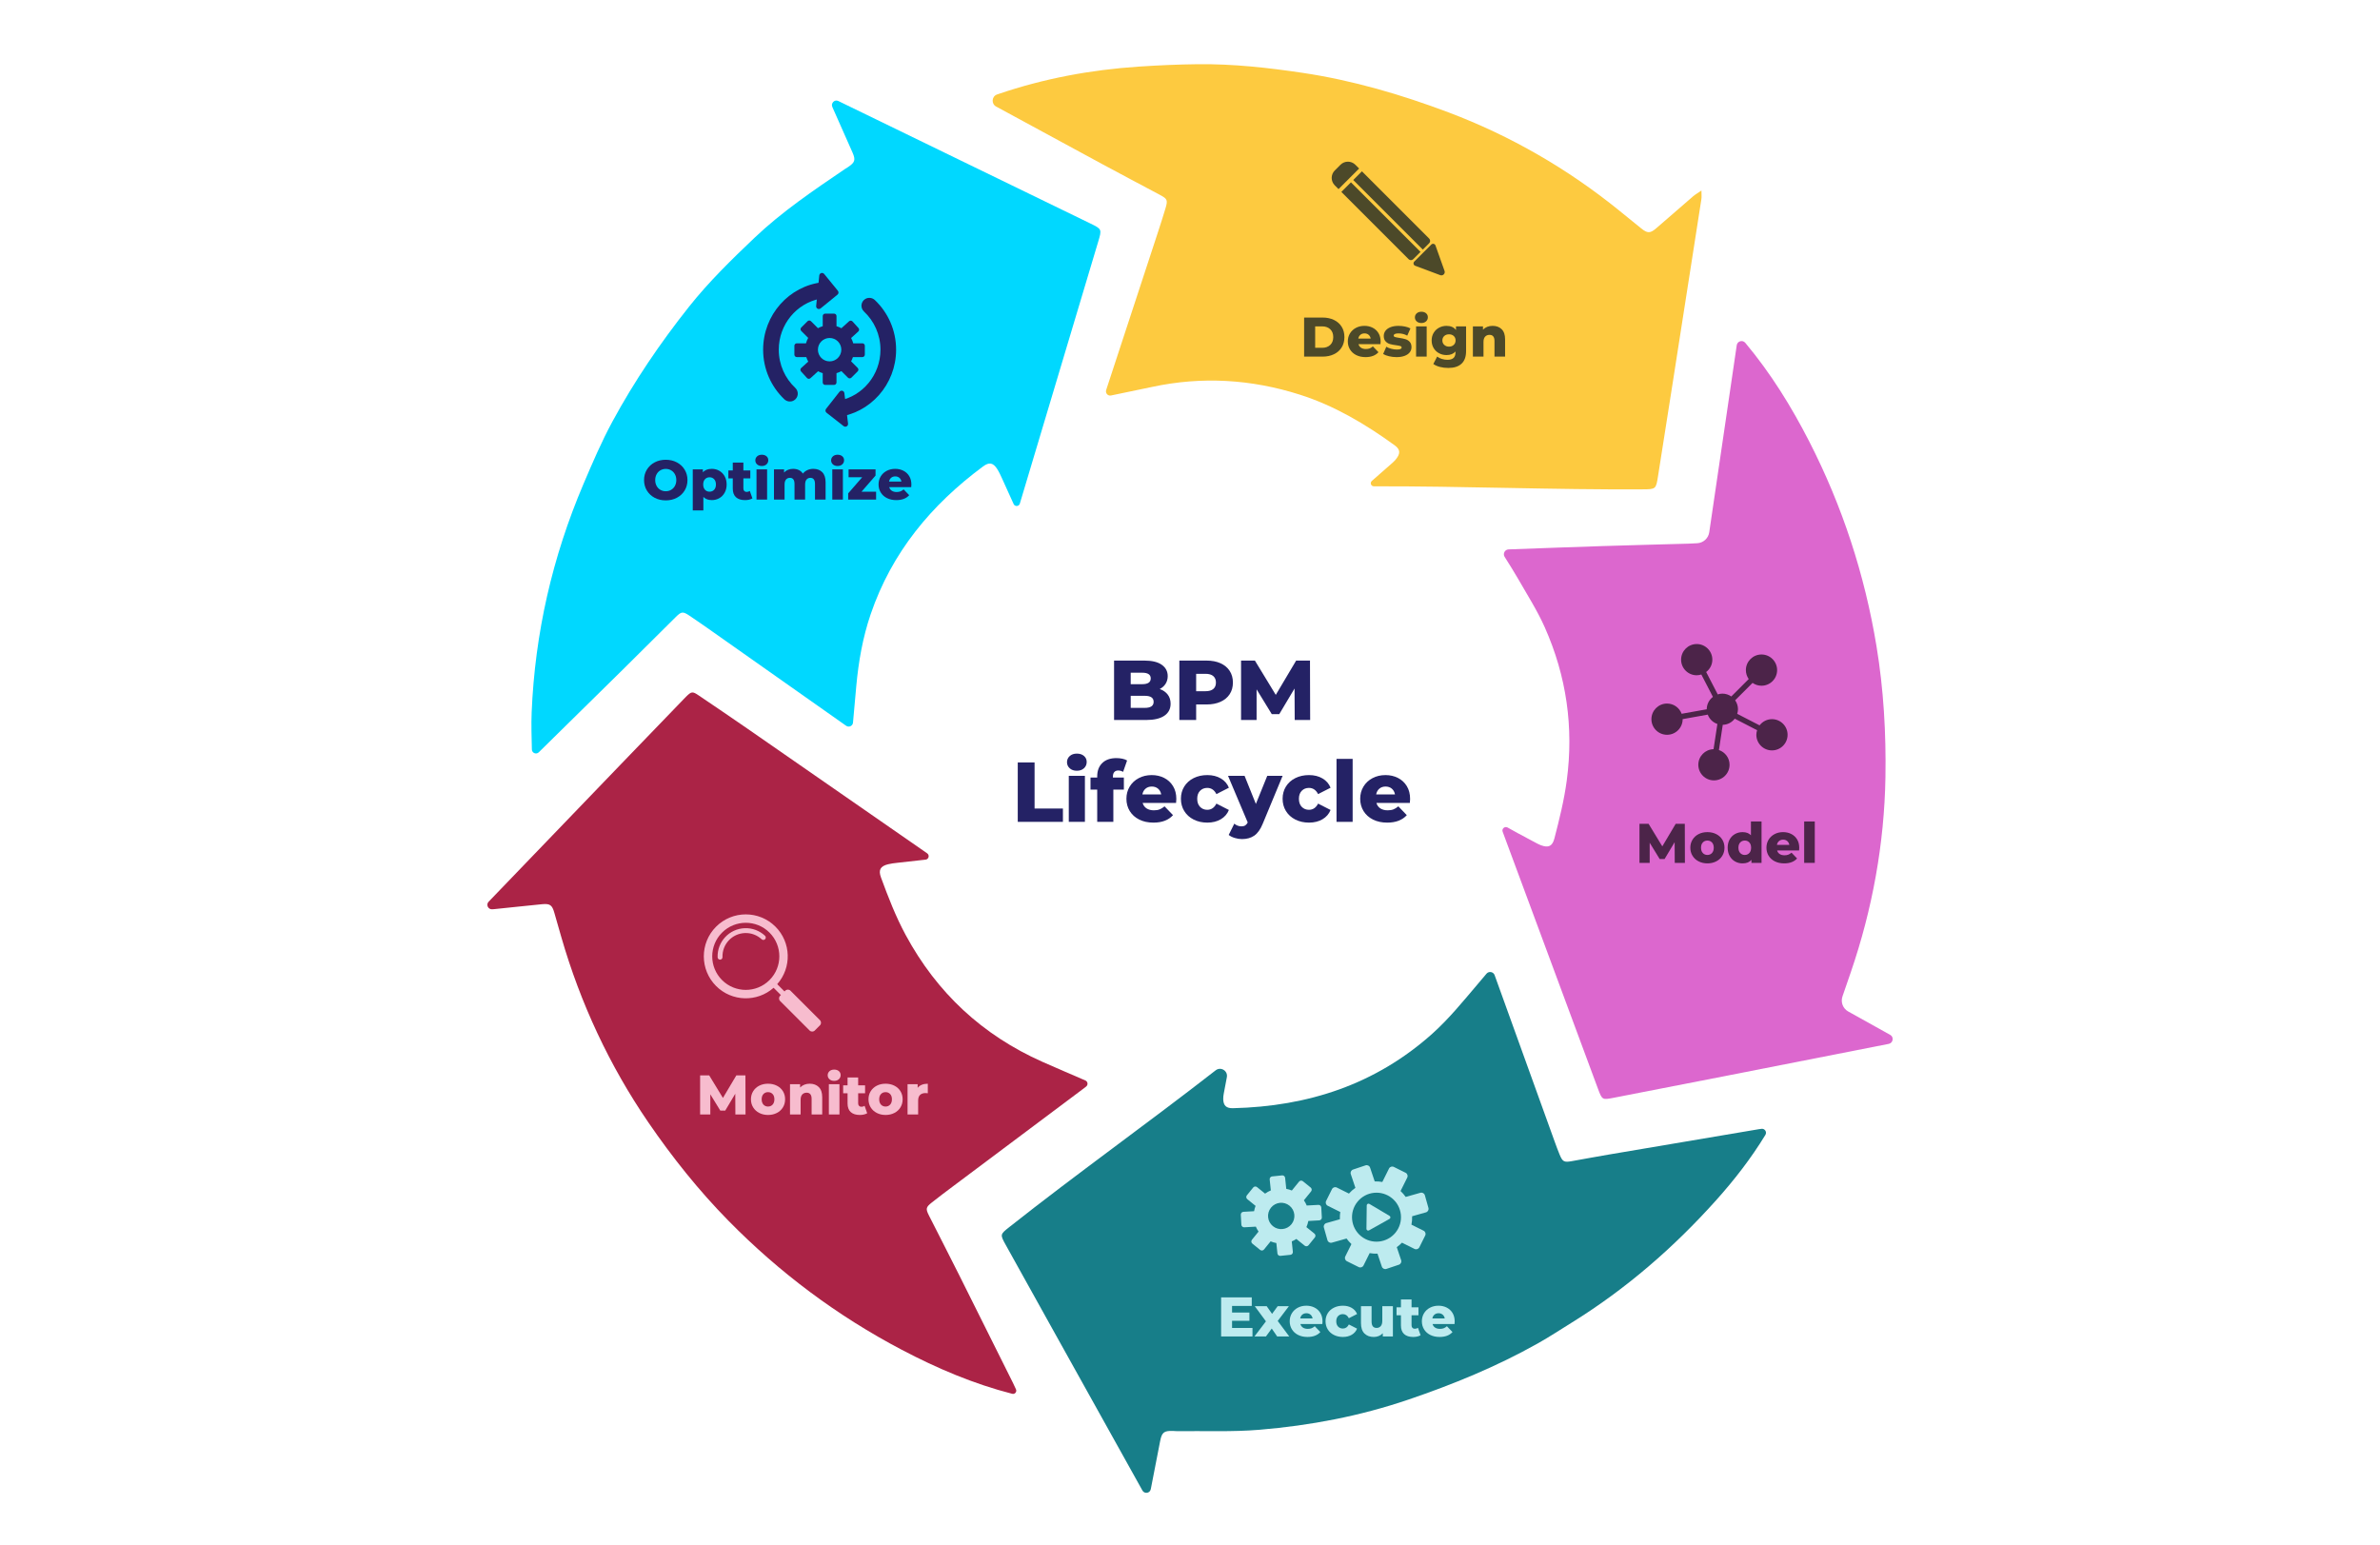 <?xml version="1.0" encoding="UTF-8"?><svg id="a" xmlns="http://www.w3.org/2000/svg" width="770" height="500" viewBox="0 0 770 500"><defs><style>.c,.d{fill:#f7bcce;}.e{fill:#00d8ff;}.f{fill:#fdca40;}.g{fill:#ab2346;}.h{fill:#bdebef;}.i{fill:#dc67ce;}.j{fill:#177e89;}.k{fill:#242265;}.l{fill:#4c4929;}.m{fill:#4c2449;}.d{fill-rule:evenodd;}</style></defs><path class="f" d="M443.839,155.598c2.242-1.954,4.477-3.917,6.706-5.886,.29-.256,.573-.525,.827-.818,1.756-2.03,1.798-3.399-.155-4.815-9.487-6.88-19.501-12.833-30.731-16.402-15.672-4.98-31.599-5.956-47.737-2.49-4.429,.951-8.869,1.855-13.305,2.772h0c-1.008,.207-1.862-.738-1.572-1.725,.034-.114,.069-.227,.105-.339,5.506-16.793,11.023-33.583,16.529-50.376,.879-2.681,1.748-5.366,2.555-8.069,.815-2.728,.633-3.105-1.822-4.414-6.224-3.321-12.467-6.608-18.675-9.961-11.434-6.176-22.85-12.387-34.268-18.593l-.02-.011c-1.623-.883-1.444-3.285,.298-3.898,.148-.052,.296-.103,.444-.154,14.715-5.014,29.869-7.832,45.354-8.864,6.372-.425,12.761-.713,19.146-.783,11.394-.125,22.708,1.125,33.948,2.804,16.2,2.42,31.854,7.015,47.173,12.788,19.999,7.537,38.634,18.293,55.226,31.764,2.364,1.919,4.729,3.836,7.095,5.752,2.032,1.645,2.9,1.674,4.861-.01,3.999-3.436,7.957-6.921,11.956-10.357,.698-.6,1.517-1.058,2.675-1.851,.007-.005,.017,.001,.017,.009,.001,1.226,.1,1.996-.015,2.733-3.056,19.668-6.131,39.333-9.209,58.997-1.597,10.199-3.202,20.397-4.812,30.594-.676,4.279-.686,4.302-4.986,4.328-28.528,.175-58.349-1.054-86.955-.977-.927,.003-1.352-1.139-.653-1.748Z"/><path class="j" d="M396.926,348.512l-1.002,5.309c-.116,.615-.195,1.239-.172,1.864,.076,2.043,1.001,2.924,3.14,2.874,24.287-.573,46.144-7.675,64.503-24.109,5.332-4.773,9.824-10.324,14.444-15.754,1.003-1.179,2-2.364,3.085-3.653,.764-.908,2.228-.651,2.632,.465l.007,.02c6.477,17.947,12.945,35.896,19.421,53.843,.504,1.397,1.02,2.791,1.584,4.164,.961,2.336,1.454,2.596,3.884,2.165,4.02-.714,8.034-1.464,12.059-2.148,16.176-2.748,32.354-5.479,48.534-8.204,.286-.048,.573-.086,.875-.12,1.062-.119,1.796,1.042,1.24,1.956l-.011,.018c-4.618,7.572-10.032,14.553-15.94,21.145-13.708,15.297-29.084,28.644-46.568,39.496-3.723,2.31-7.389,4.723-11.206,6.867-13.313,7.478-27.369,13.223-41.817,18.142-15.646,5.327-31.739,8.382-48.122,9.745-8.857,.737-17.809,.341-26.719,.451-.445,.005-.89-.054-1.335-.069-2.822-.089-3.537,.437-4.092,3.228-1.014,5.097-1.963,10.207-2.977,15.304-.028,.14-.06,.279-.096,.42-.322,1.256-2.028,1.459-2.662,.328h0c-9.73-17.446-19.444-34.9-29.158-52.355-5.019-9.019-10.04-18.038-15.045-27.065-1.896-3.419-1.876-3.442,1.123-5.815,21.598-17.089,44.924-33.696,66.76-50.717,1.652-1.288,4.017,.147,3.629,2.205l-0-0Z"/><path class="i" d="M610.9,337.777c-17.267,3.404-34.535,6.803-51.806,10.188-12.316,2.414-24.635,4.809-36.953,7.208-3.767,.733-3.8,.728-5.156-2.925-10.284-27.709-20.559-55.421-30.828-83.136l-.008-.022c-.356-.968,.706-1.85,1.607-1.347,1.178,.657,2.241,1.25,3.31,1.832,1.956,1.065,3.922,2.112,5.89,3.155,.523,.277,1.055,.552,1.609,.756,2.418,.891,3.675,.311,4.326-2.196,1.607-6.179,3.146-12.366,3.997-18.72,2.307-17.23-.076-33.803-7.119-49.626-2.405-5.403-5.63-10.448-8.579-15.601-1.368-2.39-2.851-4.715-4.396-7.171-.645-1.025,.06-2.367,1.27-2.413l.024-.001c10.169-.37,20.337-.756,30.507-1.081,9.205-.294,18.412-.517,27.618-.777,.965-.027,1.929-.087,2.894-.141,1.975-.111,3.6-1.59,3.886-3.547,1.677-11.479,3.379-22.955,5.067-34.433,1.274-8.668,2.537-17.339,3.816-26.006l.012-.077c.201-1.34,1.89-1.816,2.761-.777l.019,.023c8.196,9.792,14.882,20.573,20.682,31.909,10.707,20.926,17.934,43.054,21.75,66.205,2.305,13.984,3.128,28.158,2.896,42.386-.351,21.476-4.224,42.748-11.188,63.067-.898,2.621-1.795,5.243-2.707,7.859-.648,1.862,.122,3.927,1.842,4.89,4.529,2.536,9.079,5.031,13.602,7.577l.031,.017c1.224,.697,.895,2.593-.483,2.886-.063,.013-.127,.027-.19,.039v0Z"/><path class="e" d="M172.075,242.486c-.077-3.997-.235-7.998-.069-11.985,1.066-25.643,6.703-50.28,16.755-73.882,2.906-6.825,5.835-13.68,9.36-20.193,7.114-13.144,15.505-25.486,24.805-37.199,6.391-8.049,13.724-15.2,21.152-22.265,8.923-8.488,19.084-15.338,29.218-22.229,.368-.25,.758-.469,1.128-.717,2.163-1.454,2.439-2.271,1.398-4.647-2.146-4.895-4.343-9.768-6.494-14.661l-.036-.08c-.559-1.225,.697-2.538,1.909-1.953l.021,.01c27.182,13.199,54.361,26.403,81.535,39.619,3.744,1.821,3.749,1.857,2.536,5.915-8.442,28.239-16.891,56.476-25.344,84.711l-.007,.022c-.285,.948-1.595,1.029-2.002,.127-1.282-2.844-2.47-5.482-3.674-8.113-.494-1.078-.976-2.177-1.608-3.174-1.34-2.113-2.619-2.35-4.605-.88-16.755,12.411-29.551,27.825-36.362,47.813-2.581,7.574-3.94,15.373-4.663,23.309-.357,3.92-.693,7.841-1.055,11.76l-.002,.019c-.099,1.062-1.297,1.618-2.183,1.025-.124-.083-.246-.166-.366-.251-14.141-9.961-28.277-19.93-42.419-29.89-2.61-1.838-5.22-3.678-7.873-5.451-2.237-1.495-2.677-1.415-4.579,.472-5.69,5.648-11.362,11.316-17.068,16.948-9.037,8.918-18.094,17.814-27.149,26.713l-.021,.021c-.825,.808-2.214,.239-2.236-.915v-0Z"/><path class="g" d="M299.438,278.137c-3.02,.334-6.041,.666-9.06,1.014-1.032,.119-2.074,.232-3.078,.482-2.487,.62-3.17,1.841-2.277,4.269,2.331,6.342,4.759,12.637,7.984,18.606,10.102,18.698,24.816,32.397,44.229,41.038,4.613,2.053,9.265,4.019,13.898,6.029l.014,.006c.788,.342,.935,1.397,.274,1.945-.195,.161-.388,.315-.585,.463-14.202,10.643-28.411,21.276-42.613,31.918-2.258,1.692-4.517,3.384-6.727,5.137-1.993,1.581-2.065,2.044-.904,4.337,3.22,6.359,6.481,12.696,9.674,19.068,5.854,11.681,11.675,23.379,17.5,35.074,.317,.637,.612,1.286,.931,1.999,.356,.795-.362,1.653-1.206,1.439l-.016-.004c-12.52-3.206-24.323-8.242-35.723-14.233-20.877-10.971-39.577-24.962-56.079-41.755-9.626-9.796-18.197-20.539-25.972-31.9-12.527-18.303-21.952-38.545-28.098-59.855-.758-2.629-1.511-5.26-2.264-7.891-.715-2.496-1.375-3.019-3.996-2.768-5.174,.495-10.339,1.087-15.512,1.598-.216,.021-.432,.034-.655,.041-1.298,.04-2-1.503-1.102-2.441l.017-.018c14.152-14.729,28.314-29.446,42.481-44.16,6.903-7.17,13.819-14.327,20.729-21.489,.206-.214,.408-.432,.62-.64,1.803-1.769,2.092-1.821,4.168-.415,5.227,3.541,10.46,7.073,15.65,10.668,19.416,13.45,38.816,26.923,58.22,40.39h0c.857,.595,.517,1.935-.52,2.05v0Z"/><g><path class="l" d="M421.921,102.743h5.976c1.385,0,2.613,.259,3.684,.777,1.073,.518,1.903,1.252,2.492,2.203,.59,.951,.885,2.064,.885,3.34,0,1.277-.295,2.389-.885,3.34-.589,.952-1.419,1.686-2.492,2.203-1.071,.518-2.298,.777-3.684,.777h-5.976v-12.64Zm5.832,9.787c1.084,0,1.953-.306,2.61-.921,.655-.614,.984-1.462,.984-2.546,0-1.083-.329-1.932-.984-2.546-.656-.614-1.526-.921-2.61-.921h-2.258v6.934s2.258,0,2.258,0Z"/><path class="l" d="M446.622,111.356h-7.114c.144,.506,.424,.894,.839,1.164,.416,.271,.935,.406,1.563,.406,.469,0,.876-.066,1.218-.199,.344-.132,.69-.348,1.039-.65l1.806,1.878c-.952,1.06-2.342,1.589-4.172,1.589-1.143,0-2.148-.217-3.014-.651-.868-.433-1.539-1.035-2.013-1.806-.476-.77-.714-1.643-.714-2.618,0-.963,.232-1.827,.695-2.592,.464-.764,1.105-1.363,1.924-1.796,.818-.434,1.739-.651,2.763-.651,.974,0,1.86,.202,2.653,.606,.795,.403,1.424,.987,1.887,1.752s.695,1.67,.695,2.717c0,.024-.018,.307-.053,.849Zm-6.492-3.034c-.355,.301-.581,.71-.677,1.228h4.008c-.095-.518-.321-.927-.676-1.228-.356-.301-.798-.452-1.327-.452-.531,0-.973,.151-1.327,.452Z"/><path class="l" d="M449.402,115.265c-.794-.186-1.432-.43-1.913-.731l1.029-2.347c.445,.277,.974,.497,1.589,.659,.614,.163,1.221,.244,1.824,.244,.553,0,.947-.056,1.182-.171,.234-.115,.352-.28,.352-.497s-.142-.37-.424-.46-.731-.177-1.345-.262c-.782-.096-1.447-.223-1.995-.379s-1.021-.445-1.418-.867c-.397-.421-.595-1.011-.595-1.769,0-.626,.185-1.183,.56-1.67,.373-.488,.918-.873,1.634-1.156s1.574-.425,2.572-.425c.711,0,1.414,.073,2.113,.217s1.282,.349,1.752,.614l-1.029,2.33c-.866-.481-1.806-.723-2.816-.723-.542,0-.94,.064-1.192,.19-.253,.127-.381,.292-.381,.497,0,.229,.139,.389,.416,.479,.277,.09,.734,.183,1.373,.28,.806,.12,1.474,.259,2.005,.415,.529,.156,.989,.442,1.381,.857,.39,.415,.587,.997,.587,1.743,0,.614-.187,1.164-.56,1.652-.374,.487-.924,.869-1.653,1.147-.727,.277-1.603,.415-2.627,.415-.818,0-1.624-.094-2.419-.281Z"/><path class="l" d="M458.341,103.989c-.385-.349-.577-.782-.577-1.3s.192-.951,.577-1.3,.89-.524,1.518-.524c.626,0,1.131,.166,1.516,.497,.385,.331,.577,.756,.577,1.273,0,.542-.192,.99-.577,1.345s-.89,.533-1.516,.533c-.627,0-1.132-.175-1.518-.524Zm-.198,1.607h3.43v9.787h-3.43v-9.787Z"/><path class="l" d="M474.321,105.596v7.999c0,1.818-.494,3.181-1.481,4.09s-2.408,1.363-4.261,1.363c-.963,0-1.866-.108-2.71-.325-.842-.216-1.558-.535-2.148-.956l1.247-2.401c.397,.325,.898,.581,1.506,.767s1.208,.28,1.797,.28c.903,0,1.566-.198,1.987-.596,.421-.397,.632-.986,.632-1.769v-.325c-.663,.77-1.632,1.156-2.908,1.156-.866,0-1.668-.195-2.401-.587-.734-.391-1.318-.944-1.752-1.661-.432-.716-.65-1.543-.65-2.482,0-.927,.218-1.749,.65-2.465,.434-.716,1.018-1.27,1.752-1.661s1.535-.587,2.401-.587c1.397,0,2.421,.452,3.071,1.355v-1.192h3.268v0Zm-4,5.995c.403-.373,.605-.855,.605-1.444,0-.59-.198-1.068-.595-1.436-.398-.367-.91-.55-1.535-.55s-1.14,.183-1.543,.55c-.403,.368-.605,.846-.605,1.436,0,.589,.205,1.071,.613,1.444,.41,.373,.921,.56,1.535,.56s1.123-.186,1.526-.56Z"/><path class="l" d="M485.831,106.517c.74,.723,1.111,1.812,1.111,3.268v5.597h-3.43v-5.038c0-1.336-.537-2.005-1.608-2.005-.59,0-1.063,.193-1.418,.578s-.532,.963-.532,1.734v4.73h-3.43v-9.787h3.268v1.065c.385-.398,.844-.701,1.373-.912,.531-.21,1.108-.316,1.734-.316,1.216,0,2.193,.361,2.934,1.084Z"/></g><g><path class="k" d="M211.788,161.051c-1.064-.565-1.902-1.348-2.51-2.347s-.911-2.124-.911-3.376c0-1.252,.303-2.377,.911-3.376s1.445-1.781,2.51-2.347c1.066-.565,2.266-.848,3.603-.848,1.335,0,2.537,.283,3.601,.848,1.066,.566,1.902,1.348,2.51,2.347s.913,2.125,.913,3.376c0,1.252-.305,2.377-.913,3.376s-1.443,1.782-2.51,2.347c-1.064,.566-2.266,.848-3.601,.848-1.337,0-2.537-.282-3.603-.848Zm5.337-2.564c.516-.301,.926-.726,1.227-1.273,.3-.548,.452-1.177,.452-1.887s-.152-1.339-.452-1.887c-.302-.548-.711-.972-1.227-1.273-.518-.301-1.097-.452-1.734-.452-.639,0-1.216,.151-1.734,.452s-.927,.725-1.227,1.273c-.302,.548-.452,1.177-.452,1.887s.15,1.339,.452,1.887c.3,.548,.71,.973,1.227,1.273s1.095,.451,1.734,.451c.637,0,1.216-.15,1.734-.451Z"/><path class="k" d="M232.714,152.321c.729,.415,1.306,1.006,1.734,1.769,.427,.764,.642,1.652,.642,2.664s-.214,1.899-.642,2.664-1.005,1.354-1.734,1.769c-.727,.415-1.537,.623-2.427,.623-1.145,0-2.053-.344-2.727-1.03v4.37h-3.43v-13.29h3.268v.975c.639-.758,1.602-1.138,2.89-1.138,.89,0,1.7,.208,2.427,.623Zm-1.669,6.139c.385-.415,.577-.984,.577-1.706s-.192-1.291-.577-1.706-.879-.623-1.481-.623c-.603,0-1.095,.207-1.481,.623s-.577,.984-.577,1.706,.192,1.291,.577,1.706,.877,.623,1.481,.623c.602,0,1.095-.207,1.481-.623Z"/><path class="k" d="M243.431,161.25c-.289,.181-.64,.319-1.056,.415-.414,.097-.858,.145-1.327,.145-1.276,0-2.256-.313-2.943-.939-.685-.626-1.029-1.559-1.029-2.798v-3.287h-1.426v-2.564h1.426v-2.546h3.43v2.546h2.24v2.564h-2.24v3.251c0,.349,.094,.623,.281,.822,.187,.198,.435,.298,.75,.298,.397,0,.745-.102,1.047-.307,0,0,.848,2.401,.848,2.402Z"/><path class="k" d="M244.949,150.254c-.385-.349-.577-.782-.577-1.3s.192-.951,.577-1.3,.89-.524,1.518-.524c.626,0,1.131,.166,1.516,.497,.385,.331,.577,.756,.577,1.273,0,.542-.192,.99-.577,1.345s-.89,.533-1.516,.533c-.627,0-1.132-.175-1.518-.524Zm-.198,1.607h3.43v9.787h-3.43v-9.787Z"/><path class="k" d="M266.03,152.782c.716,.723,1.074,1.812,1.074,3.268v5.597h-3.43v-5.038c0-.686-.131-1.192-.389-1.517-.26-.325-.623-.488-1.092-.488-.518,0-.934,.181-1.247,.542s-.469,.909-.469,1.643v4.857h-3.43v-5.038c0-1.336-.494-2.005-1.481-2.005-.531,0-.952,.181-1.264,.542s-.469,.909-.469,1.643v4.857h-3.43v-9.787h3.268v1.029c.361-.397,.792-.695,1.292-.894,.498-.198,1.044-.298,1.634-.298,.685,0,1.3,.127,1.842,.38,.542,.252,.981,.638,1.318,1.156,.385-.494,.873-.873,1.463-1.138,.59-.265,1.234-.398,1.932-.398,1.203,0,2.164,.361,2.881,1.084l-0,0Z"/><path class="k" d="M269.469,150.254c-.385-.349-.577-.782-.577-1.3s.192-.951,.577-1.3,.89-.524,1.518-.524c.626,0,1.131,.166,1.516,.497,.385,.331,.577,.756,.577,1.273,0,.542-.192,.99-.577,1.345s-.89,.533-1.516,.533c-.627,0-1.132-.175-1.518-.524Zm-.198,1.607h3.43v9.787h-3.43v-9.787Z"/><path class="k" d="M283.444,159.083v2.564h-9.029v-2.022l4.534-5.218h-4.406v-2.546h8.721v2.004l-4.532,5.218s4.713,0,4.713,0Z"/><path class="k" d="M294.803,157.621h-7.114c.144,.506,.424,.894,.839,1.164,.416,.271,.935,.406,1.563,.406,.469,0,.876-.066,1.218-.199,.344-.132,.69-.348,1.039-.65l1.806,1.878c-.952,1.06-2.342,1.589-4.172,1.589-1.143,0-2.148-.217-3.014-.651-.868-.433-1.539-1.035-2.013-1.806-.476-.77-.714-1.643-.714-2.618,0-.963,.232-1.827,.695-2.592,.464-.764,1.105-1.363,1.924-1.796,.818-.434,1.739-.651,2.763-.651,.974,0,1.86,.202,2.653,.606,.795,.403,1.424,.987,1.887,1.752s.695,1.67,.695,2.717c0,.024-.018,.307-.053,.849Zm-6.492-3.034c-.355,.301-.581,.71-.677,1.228h4.008c-.095-.518-.321-.927-.676-1.228-.356-.301-.798-.452-1.327-.452-.531,0-.973,.151-1.327,.452Z"/></g><g><path class="c" d="M237.915,360.583l-.035-6.699-3.25,5.453h-1.59l-3.232-5.272v6.518h-3.303v-12.64h2.943l4.442,7.295,4.334-7.295h2.943l.035,12.64h-3.287Z"/><path class="c" d="M245.644,360.096c-.842-.433-1.502-1.035-1.976-1.806-.476-.77-.714-1.643-.714-2.618,0-.963,.239-1.83,.714-2.601,.474-.77,1.131-1.369,1.968-1.797,.835-.427,1.784-.641,2.843-.641s2.011,.215,2.853,.641c.842,.427,1.498,1.023,1.968,1.788s.705,1.634,.705,2.61c0,.975-.235,1.847-.705,2.618-.469,.771-1.126,1.373-1.968,1.806-.842,.434-1.793,.651-2.853,.651-1.047,0-1.992-.217-2.835-.651Zm4.316-2.699c.385-.415,.577-.99,.577-1.724,0-.723-.192-1.289-.577-1.698s-.879-.614-1.481-.614-1.095,.205-1.481,.614-.577,.975-.577,1.698c0,.734,.192,1.309,.577,1.724s.879,.623,1.481,.623,1.095-.207,1.481-.623Z"/><path class="c" d="M264.901,351.718c.74,.723,1.111,1.812,1.111,3.268v5.597h-3.43v-5.038c0-1.336-.537-2.005-1.608-2.005-.59,0-1.063,.193-1.418,.578s-.532,.963-.532,1.734v4.73h-3.43v-9.787h3.268v1.065c.385-.398,.844-.701,1.373-.912,.531-.21,1.108-.316,1.734-.316,1.216,0,2.193,.361,2.934,1.084Z"/><path class="c" d="M268.359,349.19c-.385-.349-.577-.782-.577-1.3s.192-.951,.577-1.3,.89-.524,1.518-.524c.626,0,1.131,.166,1.516,.497,.385,.331,.577,.756,.577,1.273,0,.542-.192,.99-.577,1.345s-.89,.533-1.516,.533c-.627,0-1.132-.175-1.518-.524Zm-.198,1.607h3.43v9.787h-3.43v-9.787Z"/><path class="c" d="M280.565,360.186c-.289,.181-.64,.319-1.056,.415-.414,.097-.858,.145-1.327,.145-1.276,0-2.256-.313-2.943-.939-.685-.626-1.029-1.559-1.029-2.798v-3.287h-1.426v-2.564h1.426v-2.546h3.43v2.546h2.24v2.564h-2.24v3.251c0,.349,.094,.623,.281,.822,.187,.198,.435,.298,.75,.298,.397,0,.745-.102,1.047-.307l.848,2.401Z"/><path class="c" d="M283.67,360.096c-.842-.433-1.502-1.035-1.976-1.806-.476-.77-.714-1.643-.714-2.618,0-.963,.239-1.83,.714-2.601,.474-.77,1.131-1.369,1.968-1.797,.835-.427,1.784-.641,2.843-.641s2.011,.215,2.853,.641c.842,.427,1.498,1.023,1.968,1.788s.705,1.634,.705,2.61c0,.975-.235,1.847-.705,2.618-.469,.771-1.126,1.373-1.968,1.806-.842,.434-1.793,.651-2.853,.651-1.047,0-1.992-.217-2.835-.651Zm4.316-2.699c.385-.415,.577-.99,.577-1.724,0-.723-.192-1.289-.577-1.698s-.879-.614-1.481-.614-1.095,.205-1.481,.614-.577,.975-.577,1.698c0,.734,.192,1.309,.577,1.724s.879,.623,1.481,.623,1.095-.207,1.481-.623Z"/><path class="c" d="M298.251,350.969c.56-.223,1.2-.335,1.922-.335v3.088c-.313-.035-.573-.054-.776-.054-.735,0-1.31,.198-1.726,.596-.414,.398-.623,1.006-.623,1.824v4.496h-3.43v-9.787h3.268v1.173c.35-.445,.805-.779,1.364-1.002Z"/></g><g><path class="h" d="M405.217,429.649v2.763h-10.148v-12.64h9.912v2.763h-6.374v2.131h5.616v2.672h-5.616v2.311h6.609Z"/><path class="h" d="M413.198,432.412l-1.752-2.564-1.877,2.564h-3.719l3.719-4.893-3.613-4.893h3.864l1.732,2.474,1.806-2.474h3.629l-3.61,4.767,3.739,5.02h-3.919Z"/><path class="h" d="M427.823,428.385h-7.113c.142,.506,.423,.894,.839,1.164s.935,.406,1.561,.406c.471,0,.877-.066,1.219-.199,.342-.132,.69-.348,1.039-.65l1.806,1.878c-.952,1.06-2.342,1.589-4.174,1.589-1.142,0-2.148-.217-3.013-.651-.868-.433-1.539-1.035-2.013-1.806-.477-.77-.716-1.643-.716-2.618,0-.963,.232-1.827,.697-2.592,.464-.764,1.103-1.363,1.922-1.796,.819-.434,1.739-.651,2.764-.651,.974,0,1.858,.202,2.651,.606,.797,.403,1.426,.987,1.887,1.752,.464,.764,.697,1.67,.697,2.717,0,.024-.019,.307-.055,.849Zm-6.49-3.034c-.355,.301-.581,.71-.677,1.228h4.006c-.094-.518-.319-.927-.674-1.228-.358-.301-.8-.452-1.329-.452s-.971,.151-1.326,.452Z"/><path class="h" d="M431.561,431.924c-.855-.433-1.523-1.035-1.997-1.806-.474-.77-.713-1.643-.713-2.618,0-.976,.239-1.845,.713-2.61s1.142-1.36,1.997-1.788c.852-.427,1.823-.641,2.906-.641,1.106,0,2.064,.238,2.871,.714s1.377,1.135,1.716,1.977l-2.655,1.354c-.445-.878-1.097-1.318-1.952-1.318-.613,0-1.123,.205-1.526,.614s-.603,.975-.603,1.698c0,.734,.2,1.309,.603,1.724s.913,.623,1.526,.623c.855,0,1.506-.439,1.952-1.318l2.655,1.354c-.339,.843-.91,1.502-1.716,1.977-.806,.476-1.764,.714-2.871,.714-1.084,0-2.055-.217-2.906-.651Z"/><path class="h" d="M450.644,422.625v9.787h-3.268v-1.048c-.361,.398-.794,.698-1.3,.903s-1.042,.307-1.606,.307c-1.264,0-2.271-.373-3.026-1.12-.752-.746-1.126-1.865-1.126-3.358v-5.472h3.429v4.911c0,.735,.139,1.27,.416,1.607s.681,.506,1.21,.506c.542,0,.984-.19,1.326-.569,.345-.379,.516-.96,.516-1.743v-4.713h3.429Z"/><path class="h" d="M459.602,432.014c-.29,.181-.642,.319-1.058,.415-.413,.097-.858,.145-1.326,.145-1.277,0-2.258-.313-2.945-.939-.684-.626-1.029-1.559-1.029-2.798v-3.287h-1.426v-2.564h1.426v-2.546h3.432v2.546h2.239v2.564h-2.239v3.251c0,.349,.094,.623,.281,.822,.187,.198,.435,.298,.748,.298,.397,0,.745-.102,1.048-.307l.848,2.401Z"/><path class="h" d="M470.582,428.385h-7.116c.145,.506,.426,.894,.839,1.164,.416,.271,.935,.406,1.564,.406,.468,0,.874-.066,1.216-.199,.345-.132,.69-.348,1.039-.65l1.806,1.878c-.952,1.06-2.342,1.589-4.171,1.589-1.145,0-2.148-.217-3.016-.651-.868-.433-1.539-1.035-2.013-1.806-.474-.77-.713-1.643-.713-2.618,0-.963,.232-1.827,.694-2.592,.464-.764,1.106-1.363,1.926-1.796,.816-.434,1.739-.651,2.761-.651,.974,0,1.861,.202,2.655,.606s1.423,.987,1.887,1.752c.461,.764,.694,1.67,.694,2.717,0,.024-.016,.307-.052,.849Zm-6.493-3.034c-.355,.301-.581,.71-.677,1.228h4.009c-.097-.518-.323-.927-.677-1.228s-.797-.452-1.326-.452c-.532,0-.974,.151-1.329,.452Z"/></g><g><path class="m" d="M541.83,279.183l-.035-6.699-3.251,5.453h-1.59l-3.232-5.272v6.518h-3.303v-12.64h2.945l4.442,7.295,4.332-7.295h2.945l.035,12.64h-3.287Z"/><path class="m" d="M549.559,278.695c-.842-.433-1.503-1.035-1.977-1.806-.474-.77-.713-1.643-.713-2.618,0-.963,.239-1.83,.713-2.601,.474-.77,1.132-1.369,1.968-1.797,.835-.427,1.784-.641,2.845-.641,1.058,0,2.01,.215,2.851,.641,.842,.427,1.5,1.023,1.968,1.788,.471,.764,.706,1.634,.706,2.61,0,.975-.235,1.847-.706,2.618-.468,.771-1.126,1.373-1.968,1.806-.842,.434-1.793,.651-2.851,.651-1.048,0-1.993-.217-2.835-.651Zm4.316-2.699c.384-.415,.577-.99,.577-1.724,0-.723-.194-1.289-.577-1.698-.387-.409-.881-.614-1.481-.614-.603,0-1.097,.205-1.481,.614-.387,.409-.577,.975-.577,1.698,0,.734,.19,1.309,.577,1.724,.384,.415,.877,.623,1.481,.623,.6,0,1.093-.207,1.481-.623Z"/><path class="m" d="M569.91,265.785v13.398h-3.271v-.975c-.639,.758-1.593,1.138-2.871,1.138-.89,0-1.703-.208-2.435-.623-.735-.415-1.316-1.008-1.745-1.779-.426-.77-.639-1.66-.639-2.672s.213-1.899,.639-2.664c.429-.764,1.01-1.352,1.745-1.76,.732-.41,1.545-.614,2.435-.614,1.168,0,2.071,.338,2.71,1.011v-4.459h3.432Zm-3.955,10.211c.384-.415,.577-.99,.577-1.724,0-.723-.19-1.289-.571-1.698-.377-.409-.868-.614-1.471-.614-.6,0-1.093,.205-1.481,.614-.384,.409-.577,.975-.577,1.698,0,.734,.194,1.309,.577,1.724,.387,.415,.881,.623,1.481,.623,.59,0,1.077-.207,1.464-.623Z"/><path class="m" d="M582.061,275.157h-7.116c.145,.506,.426,.894,.839,1.164,.416,.271,.935,.406,1.564,.406,.468,0,.874-.066,1.216-.199,.345-.132,.69-.348,1.039-.65l1.806,1.878c-.952,1.06-2.342,1.589-4.171,1.589-1.145,0-2.148-.217-3.016-.651-.868-.433-1.539-1.035-2.013-1.806-.474-.77-.713-1.643-.713-2.618,0-.963,.232-1.827,.694-2.592,.464-.764,1.106-1.363,1.926-1.796,.816-.434,1.739-.651,2.761-.651,.974,0,1.861,.202,2.655,.606s1.423,.987,1.887,1.752c.461,.764,.694,1.67,.694,2.717,0,.024-.016,.307-.052,.849Zm-6.493-3.034c-.355,.301-.581,.71-.677,1.228h4.009c-.097-.518-.323-.927-.677-1.228s-.797-.452-1.326-.452c-.532,0-.974,.151-1.329,.452Z"/><path class="m" d="M583.703,265.785h3.432v13.398h-3.432v-13.398Z"/></g><g><path class="l" d="M465.966,89.026l-8.12-3.041c-.558-.209-.713-.925-.292-1.347l5.517-5.517c.426-.425,1.149-.262,1.351,.304l2.932,8.234c.306,.861-.533,1.687-1.389,1.366v0Z"/><path class="l" d="M438.494,53.307c-1.328-1.328-3.482-1.328-4.811,0l-1.848,1.848c-1.328,1.328-1.328,3.482,0,4.811l1.219,1.219,6.659-6.659"/><path class="l" d="M455.742,83.873c.405,.405,1.06,.405,1.465,0l2.369-2.369-22.508-22.513-3.104,3.104,21.778,21.778h-0Z"/><path class="l" d="M462.387,77.2l-21.764-21.764-2.807,2.807,22.508,22.513,2.063-2.063c.412-.412,.412-1.08,0-1.492Z"/></g><g><path class="k" d="M377.791,224.729c.623,.815,.934,1.799,.934,2.952,0,1.685-.677,2.985-2.032,3.9-1.356,.916-3.314,1.373-5.877,1.373h-10.382v-19.224h9.832c2.453,0,4.321,.453,5.603,1.359,1.281,.906,1.922,2.129,1.922,3.667,0,.916-.224,1.735-.673,2.458-.45,.723-1.085,1.295-1.91,1.717,1.098,.384,1.96,.984,2.582,1.798v0Zm-11.975-7.071v3.707h3.735c1.831,0,2.747-.622,2.747-1.868,0-1.226-.916-1.839-2.747-1.839h-3.735Zm7.416,9.42c0-1.3-.952-1.95-2.856-1.95h-4.559v3.9h4.559c1.905,0,2.856-.65,2.856-1.95v-0Z"/><path class="k" d="M394.874,214.595c1.281,.577,2.269,1.401,2.966,2.472,.695,1.071,1.044,2.33,1.044,3.776,0,1.447-.348,2.701-1.044,3.763-.697,1.062-1.685,1.881-2.966,2.458-1.282,.577-2.793,.865-4.532,.865h-3.35v5.026h-5.438v-19.224h8.788c1.739,0,3.25,.288,4.532,.864Zm-2.335,8.321c.568-.485,.852-1.176,.852-2.073,0-.897-.284-1.593-.852-2.087s-1.41-.742-2.526-.742h-3.021v5.63h3.021c1.116,0,1.958-.243,2.526-.728Z"/><path class="k" d="M418.876,232.955l-.055-10.189-4.943,8.294h-2.418l-4.916-8.019v9.914h-5.026v-19.224h4.477l6.755,11.095,6.592-11.095h4.477l.055,19.224h-4.998Z"/><path class="k" d="M329.277,246.686h5.438v14.912h9.172v4.312h-14.611v-19.224Z"/><path class="k" d="M346.085,248.581c-.585-.531-.879-1.19-.879-1.977s.294-1.447,.879-1.978c.585-.531,1.355-.796,2.306-.796,.953,0,1.721,.252,2.308,.755,.585,.504,.879,1.149,.879,1.936,0,.824-.294,1.506-.879,2.047-.587,.539-1.355,.81-2.308,.81-.952,0-1.721-.265-2.306-.796Zm-.302,2.444h5.218v14.885h-5.218v-14.885Z"/><path class="k" d="M360.063,251.575h3.542v3.9h-3.405v10.436h-5.219v-10.436h-2.169v-3.9h2.169v-.385c0-1.813,.545-3.25,1.635-4.312,1.089-1.061,2.613-1.593,4.572-1.593,.658,0,1.3,.065,1.922,.192,.621,.128,1.134,.321,1.537,.577l-1.29,3.68c-.513-.293-1.035-.44-1.566-.44-.548,0-.974,.165-1.277,.494-.302,.33-.452,.815-.452,1.456v.33h0Z"/><path class="k" d="M380.496,259.786h-10.82c.219,.769,.645,1.36,1.277,1.772s1.423,.618,2.376,.618c.714,0,1.332-.1,1.853-.302,.523-.202,1.048-.531,1.579-.989l2.747,2.856c-1.447,1.611-3.561,2.417-6.343,2.417-1.74,0-3.269-.33-4.587-.989-1.318-.659-2.339-1.574-3.063-2.746-.723-1.172-1.084-2.499-1.084-3.982,0-1.464,.352-2.778,1.056-3.941s1.681-2.074,2.926-2.733,2.645-.989,4.201-.989c1.484,0,2.829,.307,4.037,.92,1.208,.614,2.166,1.502,2.871,2.664,.705,1.163,1.056,2.541,1.056,4.134,0,.037-.027,.467-.082,1.29Zm-9.872-4.614c-.54,.458-.884,1.081-1.031,1.868h6.096c-.147-.787-.49-1.41-1.029-1.868-.54-.457-1.213-.686-2.019-.686s-1.479,.229-2.018,.686Z"/><path class="k" d="M386.181,265.168c-1.3-.659-2.311-1.574-3.035-2.746-.723-1.172-1.084-2.499-1.084-3.982s.361-2.806,1.084-3.968c.724-1.163,1.735-2.069,3.035-2.719s2.774-.975,4.421-.975c1.685,0,3.14,.362,4.368,1.085,1.226,.723,2.097,1.726,2.61,3.007l-4.039,2.06c-.677-1.336-1.666-2.005-2.966-2.005-.932,0-1.706,.311-2.319,.933-.614,.623-.921,1.483-.921,2.582,0,1.117,.306,1.991,.921,2.622,.613,.631,1.387,.948,2.319,.948,1.3,0,2.289-.668,2.966-2.005l4.039,2.06c-.513,1.282-1.384,2.285-2.61,3.007-1.227,.723-2.682,1.085-4.368,1.085-1.647,0-3.121-.33-4.421-.989Z"/><path class="k" d="M414.962,251.026l-6.427,15.489c-.75,1.831-1.666,3.118-2.747,3.859-1.081,.742-2.398,1.112-3.955,1.112-.787,0-1.579-.123-2.376-.37-.795-.248-1.442-.573-1.935-.975l1.813-3.653c.292,.275,.645,.489,1.056,.645,.413,.156,.829,.234,1.25,.234,.495,0,.902-.101,1.223-.302,.319-.202,.59-.522,.81-.961l-6.371-15.077h5.355l3.653,9.09,3.68-9.09h4.971Z"/><path class="k" d="M419.081,265.168c-1.3-.659-2.311-1.574-3.035-2.746-.723-1.172-1.084-2.499-1.084-3.982s.361-2.806,1.084-3.968c.724-1.163,1.735-2.069,3.035-2.719s2.774-.975,4.421-.975c1.685,0,3.14,.362,4.368,1.085,1.226,.723,2.097,1.726,2.61,3.007l-4.039,2.06c-.677-1.336-1.666-2.005-2.966-2.005-.932,0-1.706,.311-2.319,.933-.614,.623-.921,1.483-.921,2.582,0,1.117,.306,1.991,.921,2.622,.613,.631,1.387,.948,2.319,.948,1.3,0,2.289-.668,2.966-2.005l4.039,2.06c-.513,1.282-1.384,2.285-2.61,3.007-1.227,.723-2.682,1.085-4.368,1.085-1.647,0-3.121-.33-4.421-.989Z"/><path class="k" d="M432.402,245.532h5.218v20.378h-5.218v-20.378Z"/><path class="k" d="M456.13,259.786h-10.82c.219,.769,.645,1.36,1.277,1.772s1.423,.618,2.376,.618c.714,0,1.332-.1,1.853-.302,.523-.202,1.048-.531,1.579-.989l2.747,2.856c-1.447,1.611-3.561,2.417-6.343,2.417-1.74,0-3.269-.33-4.587-.989-1.318-.659-2.339-1.574-3.063-2.746-.723-1.172-1.084-2.499-1.084-3.982,0-1.464,.352-2.778,1.056-3.941s1.681-2.074,2.926-2.733,2.645-.989,4.201-.989c1.484,0,2.829,.307,4.037,.92,1.208,.614,2.166,1.502,2.871,2.664,.705,1.163,1.056,2.541,1.056,4.134,0,.037-.027,.467-.082,1.29Zm-9.872-4.614c-.54,.458-.884,1.081-1.031,1.868h6.096c-.147-.787-.49-1.41-1.029-1.868-.54-.457-1.213-.686-2.019-.686s-1.479,.229-2.018,.686Z"/></g><path id="b" class="d" d="M250.281,319.595c-5.33,4.724-13.498,4.535-18.601-.568-5.3-5.3-5.3-13.905,0-19.204s13.905-5.3,19.204,0c5.103,5.103,5.292,13.271,.568,18.601l2.361,2.361,.251-.251c.462-.462,1.212-.462,1.674,0l9.539,9.539c.462,.462,.462,1.212,0,1.674l-1.674,1.674c-.462,.462-1.212,.462-1.674,0l-9.539-9.539c-.462-.462-.462-1.212,0-1.674l.251-.251-2.361-2.361-0,0Zm-16.676-17.848c4.237-4.237,11.118-4.237,15.355,0s4.237,11.118,0,15.355c-4.237,4.237-11.118,4.237-15.355,0-4.237-4.237-4.237-11.118,0-15.355Zm13.898,1.014c-1.767-1.65-4.118-2.53-6.534-2.447-5.028,.173-8.97,4.396-8.797,9.424,.015,.434,.38,.775,.814,.76,.434-.015,.775-.38,.76-.814-.143-4.16,3.118-7.653,7.277-7.796,1.999-.069,3.943,.659,5.405,2.024,.318,.297,.816,.279,1.113-.038,.297-.318,.279-.816-.038-1.113v0Z"/><g><path class="h" d="M425.26,399.139l-2.598-2.105c.286-.642,.492-1.309,.617-1.986l3.537-.198c.489-.027,.864-.446,.836-.936l-.182-3.24c-.027-.489-.446-.864-.936-.836l-3.768,.211c-.241-.591-.548-1.16-.918-1.695l2.329-2.873c.309-.381,.25-.939-.131-1.248l-2.521-2.043c-.381-.309-.939-.25-1.248,.131l-2.329,2.873c-.586-.245-1.191-.426-1.804-.54l-.374-3.568c-.051-.487-.487-.841-.975-.79l-3.227,.338c-.487,.051-.841,.487-.79,.975l.372,3.555c-.653,.265-1.278,.611-1.862,1.033l-2.598-2.105c-.381-.308-.939-.25-1.248,.131l-2.043,2.521c-.309,.381-.25,.939,.131,1.248l2.683,2.174c-.22,.562-.38,1.14-.481,1.724l-3.461,.194c-.489,.027-.864,.446-.836,.936l.182,3.24c.027,.489,.446,.864,.936,.836l3.748-.21c.234,.556,.528,1.092,.877,1.598l-2.139,2.639c-.309,.381-.25,.939,.131,1.248l2.521,2.043c.381,.308,.939,.25,1.248-.131l2.139-2.639c.602,.252,1.224,.435,1.855,.548l.351,3.357c.051,.487,.487,.841,.975,.79l3.227-.338c.487-.051,.841-.487,.79-.975l-.353-3.371c.517-.214,1.016-.478,1.491-.791l2.683,2.174c.381,.309,.939,.25,1.248-.131l2.043-2.521c.309-.381,.25-.939-.131-1.248l0,0Zm-7.433-3.037c-1.482,1.829-4.166,2.11-5.995,.628-1.829-1.482-2.11-4.166-.628-5.995s4.166-2.11,5.995-.628,2.11,4.166,.628,5.995Z"/><path class="h" d="M459.199,403.564l1.896-3.812c.286-.576,.052-1.275-.524-1.561l-3.929-1.954c.182-.904,.256-1.817,.223-2.719l4.473-1.265c.619-.175,.979-.818,.804-1.437l-1.158-4.097c-.175-.619-.818-.979-1.437-.804l-4.765,1.347c-.477-.689-1.033-1.329-1.66-1.909l2.161-4.345c.286-.576,.052-1.275-.524-1.561l-3.812-1.896c-.576-.286-1.275-.052-1.561,.524l-2.161,4.345c-.821-.146-1.647-.206-2.465-.176l-1.498-4.463c-.205-.61-.865-.938-1.474-.733l-4.036,1.355c-.609,.205-.938,.865-.733,1.474l1.492,4.446c-.76,.526-1.463,1.147-2.089,1.855l-3.928-1.954c-.576-.286-1.275-.052-1.561,.524l-1.896,3.812c-.286,.576-.052,1.275,.524,1.561l4.057,2.018c-.122,.782-.161,1.568-.124,2.346l-4.377,1.237c-.619,.175-.979,.818-.804,1.437l1.158,4.097c.175,.619,.818,.979,1.437,.804l4.741-1.34c.459,.646,.988,1.247,1.58,1.795l-1.985,3.991c-.286,.576-.052,1.275,.524,1.561l3.812,1.896c.576,.286,1.275,.052,1.561-.524l1.985-3.991c.844,.15,1.692,.207,2.532,.172l1.41,4.2c.205,.61,.865,.938,1.474,.733l4.036-1.355c.61-.205,.938-.865,.733-1.474l-1.415-4.216c.601-.421,1.165-.902,1.684-1.439l4.057,2.018c.576,.286,1.275,.052,1.561-.524h0Zm-18.848-3.59c-3.399-2.755-3.922-7.744-1.167-11.144,2.755-3.399,7.744-3.922,11.144-1.167,3.4,2.755,3.922,7.744,1.167,11.144-2.755,3.399-7.744,3.922-11.144,1.167v0Z"/><path class="h" d="M449.559,393.397c.373,.221,.366,.763-.012,.975l-3.311,1.858-3.311,1.858c-.378,.212-.844-.065-.838-.498l.047-3.796,.047-3.796c.005-.433,.478-.698,.85-.477l3.264,1.938,3.264,1.938v0Z"/></g><path class="m" d="M573.279,232.685c-1.639,0-3.08,.792-4.003,2.001l-7.236-3.727c.146-.472,.248-.965,.248-1.485,0-1.077-.343-2.071-.918-2.891l5.634-5.634c.82,.574,1.814,.917,2.891,.917,2.791,0,5.053-2.262,5.053-5.053s-2.262-5.053-5.053-5.053-5.053,2.262-5.053,5.053c0,1.077,.343,2.071,.918,2.891l-5.634,5.634c-.82-.575-1.814-.917-2.891-.917-.523,0-1.018,.102-1.493,.25l-3.745-7.243c1.205-.924,1.995-2.362,1.995-3.998,0-2.791-2.262-5.053-5.053-5.053s-5.053,2.262-5.053,5.053,2.262,5.053,5.053,5.053c.523,0,1.018-.102,1.493-.25l3.745,7.243c-1.205,.924-1.995,2.362-1.995,3.998l.001,.012-8.122,1.457c-.712-1.929-2.55-3.311-4.726-3.311-2.791,0-5.053,2.262-5.053,5.053s2.262,5.053,5.053,5.053c2.791,0,5.053-2.262,5.053-5.053l-.001-.012,8.123-1.457c.526,1.425,1.669,2.535,3.112,3.024l-1.239,8.158c-2.732,.068-4.928,2.293-4.928,5.041,0,2.791,2.262,5.053,5.053,5.053s5.053-2.262,5.053-5.053c0-2.223-1.445-4.089-3.439-4.765l1.239-8.158c1.586-.039,2.979-.811,3.879-1.989l7.236,3.727c-.146,.472-.248,.965-.248,1.485,0,2.791,2.262,5.053,5.053,5.053s5.053-2.262,5.053-5.053-2.262-5.053-5.053-5.053l0-0Z"/><g><path class="k" d="M264.373,95.834l-.325,3.175c-.055,.484,.294,.921,.778,.976,.24,.027,.481-.046,.666-.201l5.454-4.443c.382-.302,.447-.858,.145-1.24l-.016-.019-4.443-5.454c-.315-.379-.877-.43-1.255-.116-.181,.15-.295,.366-.317,.6l-.325,3.175"/><g><path class="k" d="M279.016,111.077h-2.969c-.162-.603-.392-1.178-.684-1.715l2.329-2.114c.322-.292,.346-.791,.054-1.113l-1.936-2.133c-.292-.322-.791-.346-1.113-.054l-2.481,2.252c-.497-.273-1.026-.494-1.581-.656v-3.284c0-.435-.353-.788-.788-.788h-2.881c-.435,0-.788,.353-.788,.788v3.284c-.541,.159-1.06,.372-1.546,.636l-2.252-2.252c-.308-.308-.806-.308-1.114,0l-2.037,2.037c-.308,.308-.308,.806,0,1.114l2.244,2.244c-.302,.548-.54,1.136-.707,1.753h-2.969c-.435,0-.788,.353-.788,.788v2.881c0,.435,.353,.788,.788,.788h3.066c.162,.511,.375,.998,.632,1.458l-2.279,2.068c-.322,.292-.346,.791-.054,1.113l1.936,2.133c.292,.322,.791,.346,1.113,.054l2.468-2.24c.473,.253,.974,.458,1.498,.612v3.016c0,.435,.353,.788,.788,.788h2.881c.435,0,.788-.353,.788-.788v-3.016c.556-.163,1.088-.384,1.586-.659l2.119,2.119c.308,.308,.806,.308,1.114,0l2.037-2.037c.308-.308,.308-.806,0-1.114l-2.128-2.128c.237-.436,.434-.898,.586-1.379h3.066c.435,0,.788-.353,.788-.788v-2.881c0-.435-.353-.788-.788-.788Zm-6.825,2.061c0,2.09-1.694,3.785-3.785,3.785s-3.785-1.694-3.785-3.785,1.694-3.785,3.785-3.785,3.785,1.694,3.785,3.785Z"/><path class="k" d="M265.321,96.655c-7.601,1.477-13.365,8.307-13.365,16.484,0,4.885,2.059,9.287,5.337,12.356,1.247,1.167,1.033,3.194-.439,4.061h0c-1,.589-2.263,.422-3.104-.377-4.214-4.008-6.855-9.714-6.855-16.039,0-11.302,8.42-20.635,19.197-21.816m4.628,43.632c10.777-1.181,19.197-10.514,19.197-21.816,0-6.326-2.641-12.032-6.854-16.04-.841-.8-2.104-.966-3.104-.377l-.001,0c-1.472,.867-1.686,2.893-.439,4.061,3.278,3.068,5.337,7.47,5.337,12.356,0,8.177-5.764,15.006-13.365,16.483"/><path class="k" d="M273.564,130.355l-.381-3.168c-.053-.484-.489-.834-.974-.781-.24,.026-.459,.15-.605,.342l-4.345,5.532c-.306,.379-.248,.935,.131,1.241l.02,.015,5.532,4.345c.39,.3,.95,.227,1.25-.163,.143-.186,.207-.422,.178-.655l-.381-3.168"/></g></g></svg>